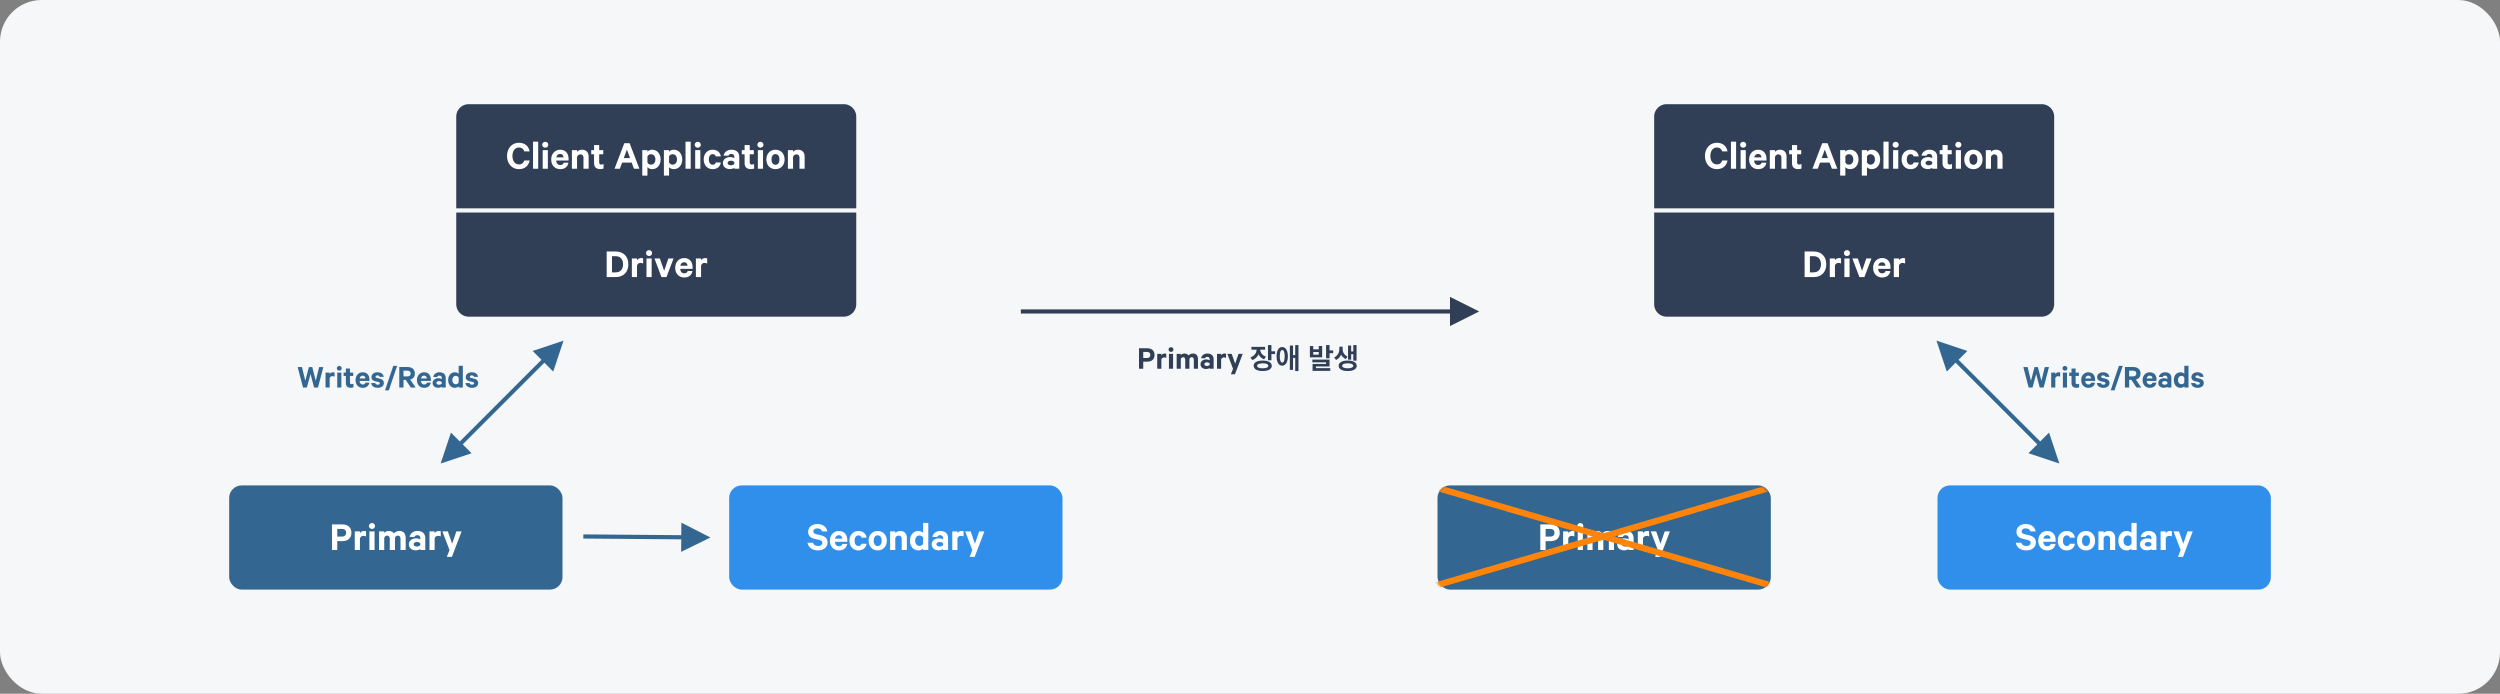<svg width="1200" height="333" xmlns="http://www.w3.org/2000/svg" xmlns:xlink="http://www.w3.org/1999/xlink">
    <rect width="100%" height="100%" fill="#808080" stroke="none"/>
    <defs>
        <rect id="a" x="0" y="0" width="160" height="50" rx="6"/>
        <rect id="c" x="0" y="0" width="160" height="50" rx="6"/>
    </defs>
    <g fill="none" fill-rule="evenodd">
        <rect fill="#F6F7F8" width="1200" height="333" rx="20"/>
        <g fill="#336791" fill-rule="nonzero">
            <path d="m147.312 186 1.728-6.48 1.728 6.48h1.872l2.56-9.824h-2.016l-1.616 6.608-1.696-6.608h-1.6l-1.728 6.608-1.6-6.608h-2.064l2.56 9.824h1.872zm10.928 0v-4.432c.144-.656.688-1.008 1.36-1.008.368 0 .72.08.992.24v-1.984c-.112-.064-.416-.128-.752-.128-.704 0-1.296.352-1.6.864v-.704h-1.984V186h1.984zm4.624-8.08c.624 0 1.168-.464 1.168-1.136 0-.656-.544-1.136-1.168-1.136-.64 0-1.184.48-1.184 1.136 0 .672.544 1.136 1.184 1.136zm.992 8.08v-7.152h-1.984V186h1.984zm4.528.144c.528 0 1.008-.08 1.28-.224v-1.76c-.224.144-.56.24-.864.24-.512 0-.816-.256-.816-.816v-3.136h1.568v-1.6h-1.568v-1.936h-1.968v1.936h-1.088v1.6h1.088v3.392c0 1.584.912 2.304 2.368 2.304zm5.744.016c1.792 0 2.912-.976 3.168-2.496h-1.84c-.16.608-.656.896-1.328.896-.88 0-1.488-.64-1.552-1.712h4.768v-.608c0-2.096-1.152-3.552-3.248-3.552-2 0-3.44 1.584-3.44 3.744 0 2.208 1.392 3.728 3.472 3.728zm1.264-4.512h-2.768c.176-.88.72-1.344 1.488-1.344.816 0 1.264.592 1.28 1.344zm5.936 4.512c1.664 0 2.928-.864 2.928-2.32 0-1.088-.656-1.776-1.904-2.08l-1.472-.336c-.448-.112-.64-.272-.64-.56 0-.448.464-.672.944-.672.656 0 .992.304 1.12.704h1.888c-.24-1.344-1.232-2.208-3.04-2.208-1.6 0-2.848.928-2.848 2.32 0 1.2.768 1.76 1.856 2.016l1.44.32c.496.128.72.288.72.608 0 .464-.4.704-1.008.704-.592 0-1.04-.272-1.2-.784h-1.968c.208 1.456 1.44 2.288 3.184 2.288zm5.328 1.184 3.968-11.744h-1.84l-3.968 11.744h1.84zM193.68 186v-3.664h1.072l2.432 3.664h2.304l-2.592-3.808c1.376-.336 2.24-1.328 2.24-2.896 0-2.016-1.376-3.12-3.44-3.12h-4.048V186h2.032zm1.888-5.344h-1.888v-2.736h1.888c1.024 0 1.552.544 1.552 1.376 0 .816-.528 1.36-1.552 1.36zm8.032 5.504c1.792 0 2.912-.976 3.168-2.496h-1.84c-.16.608-.656.896-1.328.896-.88 0-1.488-.64-1.552-1.712h4.768v-.608c0-2.096-1.152-3.552-3.248-3.552-2 0-3.44 1.584-3.44 3.744 0 2.208 1.392 3.728 3.472 3.728zm1.264-4.512h-2.768c.176-.88.72-1.344 1.488-1.344.816 0 1.264.592 1.28 1.344zm5.44 4.48c.784 0 1.504-.272 1.744-.512V186h1.904v-4.56c0-1.712-1.104-2.752-3.008-2.752-1.632 0-2.8.992-3.008 2.288h1.888c.16-.416.496-.672 1.056-.672.8 0 1.168.496 1.168 1.104v.528c-.288-.208-1.008-.416-1.632-.416-1.552 0-2.768.928-2.768 2.288 0 1.488 1.216 2.32 2.656 2.32zm.448-1.456c-.624 0-1.264-.256-1.264-.88 0-.608.64-.88 1.264-.88.576 0 1.12.24 1.296.624v.512c-.176.384-.72.624-1.296.624zm7.616 1.488c.768 0 1.472-.368 1.792-.752V186h2v-10.4h-2v3.84c-.32-.384-1.024-.752-1.792-.752-2.08 0-3.248 1.696-3.248 3.744s1.168 3.728 3.248 3.728zm.448-1.728c-1.072 0-1.712-.864-1.712-2 0-1.152.64-2.016 1.712-2.016.576 0 1.12.352 1.344.832v2.352c-.224.496-.752.832-1.344.832zm7.776 1.728c1.664 0 2.928-.864 2.928-2.32 0-1.088-.656-1.776-1.904-2.08l-1.472-.336c-.448-.112-.64-.272-.64-.56 0-.448.464-.672.944-.672.656 0 .992.304 1.12.704h1.888c-.24-1.344-1.232-2.208-3.04-2.208-1.6 0-2.848.928-2.848 2.32 0 1.2.768 1.76 1.856 2.016l1.44.32c.496.128.72.288.72.608 0 .464-.4.704-1.008.704-.592 0-1.04-.272-1.2-.784h-1.968c.208 1.456 1.44 2.288 3.184 2.288zM270.5 163.5l-4.95 14.85-4.242-4.244-39.201 39.201 4.242 4.243-14.849 4.95 4.95-14.85 4.242 4.242 39.2-39.2-4.241-4.242z"/>
        </g>
        <path d="M225 50h180a6 6 0 0 1 6 6v44H219V56a6 6 0 0 1 6-6z" fill="#303E56"/>
        <path d="M249.09 81.2c2.9 0 4.68-1.7 5.14-4.18h-2.54c-.42 1.14-1.18 1.9-2.6 1.9-1.96 0-3.12-1.74-3.12-4.06 0-2.34 1.16-4.06 3.12-4.06 1.42 0 2.18.76 2.6 1.88h2.54c-.46-2.46-2.24-4.16-5.14-4.16-3.28 0-5.72 2.58-5.72 6.34s2.44 6.34 5.72 6.34zm9.24-.2V68h-2.48v13h2.48zm3.4-10.1c.78 0 1.46-.58 1.46-1.42 0-.82-.68-1.42-1.46-1.42-.8 0-1.48.6-1.48 1.42 0 .84.68 1.42 1.48 1.42zm1.24 10.1v-8.94h-2.48V81h2.48zm5.94.2c2.24 0 3.64-1.22 3.96-3.12h-2.3c-.2.76-.82 1.12-1.66 1.12-1.1 0-1.86-.8-1.94-2.14h5.96v-.76c0-2.62-1.44-4.44-4.06-4.44-2.5 0-4.3 1.98-4.3 4.68 0 2.76 1.74 4.66 4.34 4.66zm1.58-5.64h-3.46c.22-1.1.9-1.68 1.86-1.68 1.02 0 1.58.74 1.6 1.68zm6.5 5.44v-5.66c.2-.78.86-1.24 1.62-1.24.98 0 1.46.64 1.46 1.58V81h2.48v-5.84c0-1.98-1.14-3.3-3.16-3.3-1.04 0-1.92.46-2.4 1.02v-.82h-2.48V81h2.48zm11.12.18c.66 0 1.26-.1 1.6-.28v-2.2c-.28.18-.7.3-1.08.3-.64 0-1.02-.32-1.02-1.02v-3.92h1.96v-2h-1.96v-2.42h-2.46v2.42h-1.36v2h1.36v4.24c0 1.98 1.14 2.88 2.96 2.88zm9.42-.18 1.08-2.96h4.6l1.1 2.96h2.6l-4.7-12.28h-2.54L294.97 81h2.56zm4.88-5.12h-3l1.5-4.08 1.5 4.08zm8.36 8.42v-4.04c.4.48 1.28.94 2.24.94 2.6 0 4.08-2.14 4.08-4.66s-1.48-4.68-4.08-4.68c-.96 0-1.84.46-2.24.94v-.74h-2.48V84.3h2.48zm1.68-5.26c-.72 0-1.38-.42-1.68-1.04v-2.94c.3-.6.94-1.04 1.68-1.04 1.34 0 2.14 1.08 2.14 2.52 0 1.42-.8 2.5-2.14 2.5zm8.7 5.26v-4.04c.4.48 1.28.94 2.24.94 2.6 0 4.08-2.14 4.08-4.66s-1.48-4.68-4.08-4.68c-.96 0-1.84.46-2.24.94v-.74h-2.48V84.3h2.48zm1.68-5.26c-.72 0-1.38-.42-1.68-1.04v-2.94c.3-.6.94-1.04 1.68-1.04 1.34 0 2.14 1.08 2.14 2.52 0 1.42-.8 2.5-2.14 2.5zm8.7 1.96V68h-2.48v13h2.48zm3.4-10.1c.78 0 1.46-.58 1.46-1.42 0-.82-.68-1.42-1.46-1.42-.8 0-1.48.6-1.48 1.42 0 .84.68 1.42 1.48 1.42zm1.24 10.1v-8.94h-2.48V81h2.48zm5.9.2c2.24 0 3.66-1.3 3.92-3.22h-2.44c-.14.68-.68 1.1-1.48 1.1-1.14 0-1.84-1.04-1.84-2.54 0-1.52.7-2.56 1.84-2.56.8 0 1.34.42 1.48 1.1h2.44c-.26-1.9-1.68-3.22-3.92-3.22-2.54 0-4.3 1.9-4.3 4.68 0 2.76 1.76 4.66 4.3 4.66zm8.22-.04c.98 0 1.88-.34 2.18-.64V81h2.38v-5.7c0-2.14-1.38-3.44-3.76-3.44-2.04 0-3.5 1.24-3.76 2.86h2.36c.2-.52.62-.84 1.32-.84 1 0 1.46.62 1.46 1.38v.66c-.36-.26-1.26-.52-2.04-.52-1.94 0-3.46 1.16-3.46 2.86 0 1.86 1.52 2.9 3.32 2.9zm.56-1.82c-.78 0-1.58-.32-1.58-1.1 0-.76.8-1.1 1.58-1.1.72 0 1.4.3 1.62.78v.64c-.22.48-.9.78-1.62.78zm9.52 1.84c.66 0 1.26-.1 1.6-.28v-2.2c-.28.18-.7.3-1.08.3-.64 0-1.02-.32-1.02-1.02v-3.92h1.96v-2h-1.96v-2.42h-2.46v2.42h-1.36v2h1.36v4.24c0 1.98 1.14 2.88 2.96 2.88zm4.64-10.28c.78 0 1.46-.58 1.46-1.42 0-.82-.68-1.42-1.46-1.42-.8 0-1.48.6-1.48 1.42 0 .84.68 1.42 1.48 1.42zm1.24 10.1v-8.94h-2.48V81h2.48zm5.98.2c2.6 0 4.38-1.92 4.38-4.66 0-2.76-1.78-4.68-4.38-4.68-2.6 0-4.38 1.92-4.38 4.68 0 2.74 1.78 4.66 4.38 4.66zm0-2.1c-1.24 0-1.92-1.08-1.92-2.56 0-1.5.68-2.58 1.92-2.58 1.24 0 1.92 1.08 1.92 2.58 0 1.48-.68 2.56-1.92 2.56zm8.44 1.9v-5.66c.2-.78.86-1.24 1.62-1.24.98 0 1.46.64 1.46 1.58V81h2.48v-5.84c0-1.98-1.14-3.3-3.16-3.3-1.04 0-1.92.46-2.4 1.02v-.82h-2.48V81h2.48z" fill="#FFF" fill-rule="nonzero"/>
        <path d="M225 152h180a6 6 0 0 0 6-6v-44H219v44a6 6 0 0 0 6 6z" fill="#303E56"/>
        <path d="M295.55 133c3.72 0 6.06-2.4 6.06-6.14 0-3.74-2.34-6.14-6.06-6.14h-4.34V133h4.34zm-.1-2.26h-1.7v-7.78h1.7c2.34 0 3.62 1.5 3.62 3.9 0 2.38-1.28 3.88-3.62 3.88zm10.32 2.26v-5.54c.18-.82.86-1.26 1.7-1.26.46 0 .9.1 1.24.3v-2.48c-.14-.08-.52-.16-.94-.16-.88 0-1.62.44-2 1.08v-.88h-2.48V133h2.48zm5.78-10.1c.78 0 1.46-.58 1.46-1.42 0-.82-.68-1.42-1.46-1.42-.8 0-1.48.6-1.48 1.42 0 .84.68 1.42 1.48 1.42zm1.24 10.1v-8.94h-2.48V133h2.48zm7.12 0 3.4-8.94h-2.5l-2.02 5.94-2.06-5.94h-2.6l3.38 8.94h2.4zm8.52.2c2.24 0 3.64-1.22 3.96-3.12h-2.3c-.2.76-.82 1.12-1.66 1.12-1.1 0-1.86-.8-1.94-2.14h5.96v-.76c0-2.62-1.44-4.44-4.06-4.44-2.5 0-4.3 1.98-4.3 4.68 0 2.76 1.74 4.66 4.34 4.66zm1.58-5.64h-3.46c.22-1.1.9-1.68 1.86-1.68 1.02 0 1.58.74 1.6 1.68zm6.5 5.44v-5.54c.18-.82.86-1.26 1.7-1.26.46 0 .9.1 1.24.3v-2.48c-.14-.08-.52-.16-.94-.16-.88 0-1.62.44-2 1.08v-.88h-2.48V133h2.48z" fill="#FFF" fill-rule="nonzero"/>
        <g transform="translate(110 233)" fill-rule="nonzero">
            <rect fill="#336791" width="160" height="50" rx="6"/>
            <path d="M51.89 31v-4.26h2.46c2.6 0 4.32-1.4 4.32-4 0-2.62-1.72-4.02-4.32-4.02h-5V31h2.54zm2.3-6.44h-2.3V20.9h2.3c1.32 0 1.96.74 1.96 1.84 0 1.06-.64 1.82-1.96 1.82zM62.77 31v-5.54c.18-.82.86-1.26 1.7-1.26.46 0 .9.1 1.24.3v-2.48c-.14-.08-.52-.16-.94-.16-.88 0-1.62.44-2 1.08v-.88h-2.48V31h2.48zm5.78-10.1c.78 0 1.46-.58 1.46-1.42 0-.82-.68-1.42-1.46-1.42-.8 0-1.48.6-1.48 1.42 0 .84.68 1.42 1.48 1.42zM69.79 31v-8.94h-2.48V31h2.48zm4.64 0v-5.76c.16-.76.76-1.16 1.4-1.16.86 0 1.26.64 1.26 1.6V31h2.5v-5.76c.16-.76.74-1.16 1.38-1.16.86 0 1.28.64 1.28 1.6V31h2.48v-5.84c0-2.02-1.1-3.3-2.94-3.3-1.26 0-2.12.5-2.7 1.14-.5-.66-1.34-1.14-2.4-1.14-1 0-1.82.38-2.26.94v-.74h-2.48V31h2.48zm15.14.16c.98 0 1.88-.34 2.18-.64V31h2.38v-5.7c0-2.14-1.38-3.44-3.76-3.44-2.04 0-3.5 1.24-3.76 2.86h2.36c.2-.52.62-.84 1.32-.84 1 0 1.46.62 1.46 1.38v.66c-.36-.26-1.26-.52-2.04-.52-1.94 0-3.46 1.16-3.46 2.86 0 1.86 1.52 2.9 3.32 2.9zm.56-1.82c-.78 0-1.58-.32-1.58-1.1 0-.76.8-1.1 1.58-1.1.72 0 1.4.3 1.62.78v.64c-.22.48-.9.78-1.62.78zm8.5 1.66v-5.54c.18-.82.86-1.26 1.7-1.26.46 0 .9.1 1.24.3v-2.48c-.14-.08-.52-.16-.94-.16-.88 0-1.62.44-2 1.08v-.88h-2.48V31h2.48zm8.28 3.3 4.66-12.24h-2.5L107.03 28l-2.06-5.94h-2.62l3.42 8.98-1.3 3.26h2.44z" fill="#FFF"/>
        </g>
        <g fill="#336791" fill-rule="nonzero">
            <path d="M327.058 250.885 341 258l-14.057 6.885.049-6-47-.385.016-2 47 .386z"/>
        </g>
        <g transform="translate(350 233)" fill-rule="nonzero">
            <rect fill="#2F8FEA" width="160" height="50" rx="6"/>
            <path d="M42.67 31.2c2.6 0 4.56-1.44 4.56-3.82 0-1.86-1.22-3-3.22-3.46l-2.24-.52c-.92-.22-1.38-.64-1.38-1.34 0-.88.78-1.44 1.94-1.44 1.28 0 1.98.64 2.26 1.46h2.54c-.4-2.08-2.02-3.56-4.82-3.56-2.58 0-4.42 1.56-4.42 3.78 0 2.02 1.36 2.96 3.12 3.36l2.2.5c1.06.24 1.5.64 1.5 1.38 0 .98-.82 1.54-2.06 1.54-1.2 0-2.1-.5-2.44-1.58h-2.64c.42 2.34 2.36 3.7 5.1 3.7zm10.02 0c2.24 0 3.64-1.22 3.96-3.12h-2.3c-.2.76-.82 1.12-1.66 1.12-1.1 0-1.86-.8-1.94-2.14h5.96v-.76c0-2.62-1.44-4.44-4.06-4.44-2.5 0-4.3 1.98-4.3 4.68 0 2.76 1.74 4.66 4.34 4.66zm1.58-5.64h-3.46c.22-1.1.9-1.68 1.86-1.68 1.02 0 1.58.74 1.6 1.68zm7.76 5.64c2.24 0 3.66-1.3 3.92-3.22h-2.44c-.14.68-.68 1.1-1.48 1.1-1.14 0-1.84-1.04-1.84-2.54 0-1.52.7-2.56 1.84-2.56.8 0 1.34.42 1.48 1.1h2.44c-.26-1.9-1.68-3.22-3.92-3.22-2.54 0-4.3 1.9-4.3 4.68 0 2.76 1.76 4.66 4.3 4.66zm9.26 0c2.6 0 4.38-1.92 4.38-4.66 0-2.76-1.78-4.68-4.38-4.68-2.6 0-4.38 1.92-4.38 4.68 0 2.74 1.78 4.66 4.38 4.66zm0-2.1c-1.24 0-1.92-1.08-1.92-2.56 0-1.5.68-2.58 1.92-2.58 1.24 0 1.92 1.08 1.92 2.58 0 1.48-.68 2.56-1.92 2.56zm8.44 1.9v-5.66c.2-.78.86-1.24 1.62-1.24.98 0 1.46.64 1.46 1.58V31h2.48v-5.84c0-1.98-1.14-3.3-3.16-3.3-1.04 0-1.92.46-2.4 1.02v-.82h-2.48V31h2.48zm11.12.2c.96 0 1.84-.46 2.24-.94V31h2.5V18h-2.5v4.8c-.4-.48-1.28-.94-2.24-.94-2.6 0-4.06 2.12-4.06 4.68 0 2.56 1.46 4.66 4.06 4.66zm.56-2.16c-1.34 0-2.14-1.08-2.14-2.5 0-1.44.8-2.52 2.14-2.52.72 0 1.4.44 1.68 1.04V28c-.28.62-.94 1.04-1.68 1.04zm9.1 2.12c.98 0 1.88-.34 2.18-.64V31h2.38v-5.7c0-2.14-1.38-3.44-3.76-3.44-2.04 0-3.5 1.24-3.76 2.86h2.36c.2-.52.62-.84 1.32-.84 1 0 1.46.62 1.46 1.38v.66c-.36-.26-1.26-.52-2.04-.52-1.94 0-3.46 1.16-3.46 2.86 0 1.86 1.52 2.9 3.32 2.9zm.56-1.82c-.78 0-1.58-.32-1.58-1.1 0-.76.8-1.1 1.58-1.1.72 0 1.4.3 1.62.78v.64c-.22.48-.9.78-1.62.78zm8.5 1.66v-5.54c.18-.82.86-1.26 1.7-1.26.46 0 .9.1 1.24.3v-2.48c-.14-.08-.52-.16-.94-.16-.88 0-1.62.44-2 1.08v-.88h-2.48V31h2.48zm8.28 3.3 4.66-12.24h-2.5L117.97 28l-2.06-5.94h-2.62l3.42 8.98-1.3 3.26h2.44z" fill="#FFF"/>
        </g>
        <g>
            <g fill="#336791" fill-rule="nonzero">
                <path d="m929.5 163.5 14.85 4.95-4.244 4.242 39.201 39.201 4.243-4.242 4.95 14.849-14.85-4.95 4.243-4.243-39.201-39.201-4.242 4.243zM975.624 186l1.728-6.48 1.728 6.48h1.872l2.56-9.824h-2.016l-1.616 6.608-1.696-6.608h-1.6l-1.728 6.608-1.6-6.608h-2.064l2.56 9.824h1.872zm10.928 0v-4.432c.144-.656.688-1.008 1.36-1.008.368 0 .72.08.992.24v-1.984c-.112-.064-.416-.128-.752-.128-.704 0-1.296.352-1.6.864v-.704h-1.984V186h1.984zm4.624-8.08c.624 0 1.168-.464 1.168-1.136 0-.656-.544-1.136-1.168-1.136-.64 0-1.184.48-1.184 1.136 0 .672.544 1.136 1.184 1.136zm.992 8.08v-7.152h-1.984V186h1.984zm4.528.144c.528 0 1.008-.08 1.28-.224v-1.76c-.224.144-.56.24-.864.24-.512 0-.816-.256-.816-.816v-3.136h1.568v-1.6h-1.568v-1.936h-1.968v1.936h-1.088v1.6h1.088v3.392c0 1.584.912 2.304 2.368 2.304zm5.744.016c1.792 0 2.912-.976 3.168-2.496h-1.84c-.16.608-.656.896-1.328.896-.88 0-1.488-.64-1.552-1.712h4.768v-.608c0-2.096-1.152-3.552-3.248-3.552-2 0-3.44 1.584-3.44 3.744 0 2.208 1.392 3.728 3.472 3.728zm1.264-4.512h-2.768c.176-.88.72-1.344 1.488-1.344.816 0 1.264.592 1.28 1.344zm5.936 4.512c1.664 0 2.928-.864 2.928-2.32 0-1.088-.656-1.776-1.904-2.08l-1.472-.336c-.448-.112-.64-.272-.64-.56 0-.448.464-.672.944-.672.656 0 .992.304 1.12.704h1.888c-.24-1.344-1.232-2.208-3.04-2.208-1.6 0-2.848.928-2.848 2.32 0 1.2.768 1.76 1.856 2.016l1.44.32c.496.128.72.288.72.608 0 .464-.4.704-1.008.704-.592 0-1.04-.272-1.2-.784h-1.968c.208 1.456 1.44 2.288 3.184 2.288zm5.328 1.184 3.968-11.744h-1.84l-3.968 11.744h1.84zm7.024-1.344v-3.664h1.072l2.432 3.664h2.304l-2.592-3.808c1.376-.336 2.24-1.328 2.24-2.896 0-2.016-1.376-3.12-3.44-3.12h-4.048V186h2.032zm1.888-5.344h-1.888v-2.736h1.888c1.024 0 1.552.544 1.552 1.376 0 .816-.528 1.36-1.552 1.36zm8.032 5.504c1.792 0 2.912-.976 3.168-2.496h-1.84c-.16.608-.656.896-1.328.896-.88 0-1.488-.64-1.552-1.712h4.768v-.608c0-2.096-1.152-3.552-3.248-3.552-2 0-3.44 1.584-3.44 3.744 0 2.208 1.392 3.728 3.472 3.728zm1.264-4.512h-2.768c.176-.88.72-1.344 1.488-1.344.816 0 1.264.592 1.28 1.344zm5.44 4.48c.784 0 1.504-.272 1.744-.512V186h1.904v-4.56c0-1.712-1.104-2.752-3.008-2.752-1.632 0-2.8.992-3.008 2.288h1.888c.16-.416.496-.672 1.056-.672.8 0 1.168.496 1.168 1.104v.528c-.288-.208-1.008-.416-1.632-.416-1.552 0-2.768.928-2.768 2.288 0 1.488 1.216 2.32 2.656 2.32zm.448-1.456c-.624 0-1.264-.256-1.264-.88 0-.608.64-.88 1.264-.88.576 0 1.12.24 1.296.624v.512c-.176.384-.72.624-1.296.624zm7.616 1.488c.768 0 1.472-.368 1.792-.752V186h2v-10.4h-2v3.84c-.32-.384-1.024-.752-1.792-.752-2.08 0-3.248 1.696-3.248 3.744s1.168 3.728 3.248 3.728zm.448-1.728c-1.072 0-1.712-.864-1.712-2 0-1.152.64-2.016 1.712-2.016.576 0 1.12.352 1.344.832v2.352c-.224.496-.752.832-1.344.832zm7.776 1.728c1.664 0 2.928-.864 2.928-2.32 0-1.088-.656-1.776-1.904-2.08l-1.472-.336c-.448-.112-.64-.272-.64-.56 0-.448.464-.672.944-.672.656 0 .992.304 1.12.704h1.888c-.24-1.344-1.232-2.208-3.04-2.208-1.6 0-2.848.928-2.848 2.32 0 1.2.768 1.76 1.856 2.016l1.44.32c.496.128.72.288.72.608 0 .464-.4.704-1.008.704-.592 0-1.04-.272-1.2-.784h-1.968c.208 1.456 1.44 2.288 3.184 2.288z"/>
            </g>
            <path d="M800 50h180a6 6 0 0 1 6 6v44H794V56a6 6 0 0 1 6-6z" fill="#303E56"/>
            <path d="M824.09 81.2c2.9 0 4.68-1.7 5.14-4.18h-2.54c-.42 1.14-1.18 1.9-2.6 1.9-1.96 0-3.12-1.74-3.12-4.06 0-2.34 1.16-4.06 3.12-4.06 1.42 0 2.18.76 2.6 1.88h2.54c-.46-2.46-2.24-4.16-5.14-4.16-3.28 0-5.72 2.58-5.72 6.34s2.44 6.34 5.72 6.34zm9.24-.2V68h-2.48v13h2.48zm3.4-10.1c.78 0 1.46-.58 1.46-1.42 0-.82-.68-1.42-1.46-1.42-.8 0-1.48.6-1.48 1.42 0 .84.68 1.42 1.48 1.42zm1.24 10.1v-8.94h-2.48V81h2.48zm5.94.2c2.24 0 3.64-1.22 3.96-3.12h-2.3c-.2.76-.82 1.12-1.66 1.12-1.1 0-1.86-.8-1.94-2.14h5.96v-.76c0-2.62-1.44-4.44-4.06-4.44-2.5 0-4.3 1.98-4.3 4.68 0 2.76 1.74 4.66 4.34 4.66zm1.58-5.64h-3.46c.22-1.1.9-1.68 1.86-1.68 1.02 0 1.58.74 1.6 1.68zm6.5 5.44v-5.66c.2-.78.86-1.24 1.62-1.24.98 0 1.46.64 1.46 1.58V81h2.48v-5.84c0-1.98-1.14-3.3-3.16-3.3-1.04 0-1.92.46-2.4 1.02v-.82h-2.48V81h2.48zm11.12.18c.66 0 1.26-.1 1.6-.28v-2.2c-.28.18-.7.3-1.08.3-.64 0-1.02-.32-1.02-1.02v-3.92h1.96v-2h-1.96v-2.42h-2.46v2.42h-1.36v2h1.36v4.24c0 1.98 1.14 2.88 2.96 2.88zm9.42-.18 1.08-2.96h4.6l1.1 2.96h2.6l-4.7-12.28h-2.54L869.97 81h2.56zm4.88-5.12h-3l1.5-4.08 1.5 4.08zm8.36 8.42v-4.04c.4.48 1.28.94 2.24.94 2.6 0 4.08-2.14 4.08-4.66s-1.48-4.68-4.08-4.68c-.96 0-1.84.46-2.24.94v-.74h-2.48V84.3h2.48zm1.68-5.26c-.72 0-1.38-.42-1.68-1.04v-2.94c.3-.6.94-1.04 1.68-1.04 1.34 0 2.14 1.08 2.14 2.52 0 1.42-.8 2.5-2.14 2.5zm8.7 5.26v-4.04c.4.48 1.28.94 2.24.94 2.6 0 4.08-2.14 4.08-4.66s-1.48-4.68-4.08-4.68c-.96 0-1.84.46-2.24.94v-.74h-2.48V84.3h2.48zm1.68-5.26c-.72 0-1.38-.42-1.68-1.04v-2.94c.3-.6.94-1.04 1.68-1.04 1.34 0 2.14 1.08 2.14 2.52 0 1.42-.8 2.5-2.14 2.5zm8.7 1.96V68h-2.48v13h2.48zm3.4-10.1c.78 0 1.46-.58 1.46-1.42 0-.82-.68-1.42-1.46-1.42-.8 0-1.48.6-1.48 1.42 0 .84.68 1.42 1.48 1.42zm1.24 10.1v-8.94h-2.48V81h2.48zm5.9.2c2.24 0 3.66-1.3 3.92-3.22h-2.44c-.14.68-.68 1.1-1.48 1.1-1.14 0-1.84-1.04-1.84-2.54 0-1.52.7-2.56 1.84-2.56.8 0 1.34.42 1.48 1.1h2.44c-.26-1.9-1.68-3.22-3.92-3.22-2.54 0-4.3 1.9-4.3 4.68 0 2.76 1.76 4.66 4.3 4.66zm8.22-.04c.98 0 1.88-.34 2.18-.64V81h2.38v-5.7c0-2.14-1.38-3.44-3.76-3.44-2.04 0-3.5 1.24-3.76 2.86h2.36c.2-.52.62-.84 1.32-.84 1 0 1.46.62 1.46 1.38v.66c-.36-.26-1.26-.52-2.04-.52-1.94 0-3.46 1.16-3.46 2.86 0 1.86 1.52 2.9 3.32 2.9zm.56-1.82c-.78 0-1.58-.32-1.58-1.1 0-.76.8-1.1 1.58-1.1.72 0 1.4.3 1.62.78v.64c-.22.48-.9.78-1.62.78zm9.52 1.84c.66 0 1.26-.1 1.6-.28v-2.2c-.28.18-.7.3-1.08.3-.64 0-1.02-.32-1.02-1.02v-3.92h1.96v-2h-1.96v-2.42h-2.46v2.42h-1.36v2h1.36v4.24c0 1.98 1.14 2.88 2.96 2.88zm4.64-10.28c.78 0 1.46-.58 1.46-1.42 0-.82-.68-1.42-1.46-1.42-.8 0-1.48.6-1.48 1.42 0 .84.68 1.42 1.48 1.42zm1.24 10.1v-8.94h-2.48V81h2.48zm5.98.2c2.6 0 4.38-1.92 4.38-4.66 0-2.76-1.78-4.68-4.38-4.68-2.6 0-4.38 1.92-4.38 4.68 0 2.74 1.78 4.66 4.38 4.66zm0-2.1c-1.24 0-1.92-1.08-1.92-2.56 0-1.5.68-2.58 1.92-2.58 1.24 0 1.92 1.08 1.92 2.58 0 1.48-.68 2.56-1.92 2.56zm8.44 1.9v-5.66c.2-.78.86-1.24 1.62-1.24.98 0 1.46.64 1.46 1.58V81h2.48v-5.84c0-1.98-1.14-3.3-3.16-3.3-1.04 0-1.92.46-2.4 1.02v-.82h-2.48V81h2.48z" fill="#FFF" fill-rule="nonzero"/>
            <path d="M800 152h180a6 6 0 0 0 6-6v-44H794v44a6 6 0 0 0 6 6z" fill="#303E56"/>
            <path d="M870.55 133c3.72 0 6.06-2.4 6.06-6.14 0-3.74-2.34-6.14-6.06-6.14h-4.34V133h4.34zm-.1-2.26h-1.7v-7.78h1.7c2.34 0 3.62 1.5 3.62 3.9 0 2.38-1.28 3.88-3.62 3.88zm10.32 2.26v-5.54c.18-.82.86-1.26 1.7-1.26.46 0 .9.1 1.24.3v-2.48c-.14-.08-.52-.16-.94-.16-.88 0-1.62.44-2 1.08v-.88h-2.48V133h2.48zm5.78-10.1c.78 0 1.46-.58 1.46-1.42 0-.82-.68-1.42-1.46-1.42-.8 0-1.48.6-1.48 1.42 0 .84.68 1.42 1.48 1.42zm1.24 10.1v-8.94h-2.48V133h2.48zm7.12 0 3.4-8.94h-2.5l-2.02 5.94-2.06-5.94h-2.6l3.38 8.94h2.4zm8.52.2c2.24 0 3.64-1.22 3.96-3.12h-2.3c-.2.76-.82 1.12-1.66 1.12-1.1 0-1.86-.8-1.94-2.14h5.96v-.76c0-2.62-1.44-4.44-4.06-4.44-2.5 0-4.3 1.98-4.3 4.68 0 2.76 1.74 4.66 4.34 4.66zm1.58-5.64h-3.46c.22-1.1.9-1.68 1.86-1.68 1.02 0 1.58.74 1.6 1.68zm6.5 5.44v-5.54c.18-.82.86-1.26 1.7-1.26.46 0 .9.1 1.24.3v-2.48c-.14-.08-.52-.16-.94-.16-.88 0-1.62.44-2 1.08v-.88h-2.48V133h2.48z" fill="#FFF" fill-rule="nonzero"/>
            <g transform="translate(690 233)">
                <mask id="b" fill="#fff">
                    <use xlink:href="#a"/>
                </mask>
                <use fill="#336791" fill-rule="nonzero" xlink:href="#a"/>
                <path d="M51.89 31v-4.26h2.46c2.6 0 4.32-1.4 4.32-4 0-2.62-1.72-4.02-4.32-4.02h-5V31h2.54zm2.3-6.44h-2.3V20.9h2.3c1.32 0 1.96.74 1.96 1.84 0 1.06-.64 1.82-1.96 1.82zM62.77 31v-5.54c.18-.82.86-1.26 1.7-1.26.46 0 .9.1 1.24.3v-2.48c-.14-.08-.52-.16-.94-.16-.88 0-1.62.44-2 1.08v-.88h-2.48V31h2.48zm5.78-10.1c.78 0 1.46-.58 1.46-1.42 0-.82-.68-1.42-1.46-1.42-.8 0-1.48.6-1.48 1.42 0 .84.68 1.42 1.48 1.42zM69.79 31v-8.94h-2.48V31h2.48zm4.64 0v-5.76c.16-.76.76-1.16 1.4-1.16.86 0 1.26.64 1.26 1.6V31h2.5v-5.76c.16-.76.74-1.16 1.38-1.16.86 0 1.28.64 1.28 1.6V31h2.48v-5.84c0-2.02-1.1-3.3-2.94-3.3-1.26 0-2.12.5-2.7 1.14-.5-.66-1.34-1.14-2.4-1.14-1 0-1.82.38-2.26.94v-.74h-2.48V31h2.48zm15.14.16c.98 0 1.88-.34 2.18-.64V31h2.38v-5.7c0-2.14-1.38-3.44-3.76-3.44-2.04 0-3.5 1.24-3.76 2.86h2.36c.2-.52.62-.84 1.32-.84 1 0 1.46.62 1.46 1.38v.66c-.36-.26-1.26-.52-2.04-.52-1.94 0-3.46 1.16-3.46 2.86 0 1.86 1.52 2.9 3.32 2.9zm.56-1.82c-.78 0-1.58-.32-1.58-1.1 0-.76.8-1.1 1.58-1.1.72 0 1.4.3 1.62.78v.64c-.22.48-.9.78-1.62.78zm8.5 1.66v-5.54c.18-.82.86-1.26 1.7-1.26.46 0 .9.1 1.24.3v-2.48c-.14-.08-.52-.16-.94-.16-.88 0-1.62.44-2 1.08v-.88h-2.48V31h2.48zm8.28 3.3 4.66-12.24h-2.5L107.03 28l-2.06-5.94h-2.62l3.42 8.98-1.3 3.26h2.44z" fill="#FFF" fill-rule="nonzero" mask="url(#b)"/>
                <mask id="d" fill="#fff">
                    <use xlink:href="#c"/>
                </mask>
                <path fill="#FF8409" fill-rule="nonzero" mask="url(#d)" d="m-3.746-1.44 167.5 49-.842 2.88-167.5-49z"/>
                <path fill="#FF8409" fill-rule="nonzero" mask="url(#d)" transform="matrix(-1 0 0 1 159.167 0)" d="m-3.746-1.44 167.5 49-.842 2.88-167.5-49z"/>
            </g>
            <g transform="translate(930 233)" fill-rule="nonzero">
                <rect fill="#2F8FEA" width="160" height="50" rx="6"/>
                <path d="M42.67 31.2c2.6 0 4.56-1.44 4.56-3.82 0-1.86-1.22-3-3.22-3.46l-2.24-.52c-.92-.22-1.38-.64-1.38-1.34 0-.88.78-1.44 1.94-1.44 1.28 0 1.98.64 2.26 1.46h2.54c-.4-2.08-2.02-3.56-4.82-3.56-2.58 0-4.42 1.56-4.42 3.78 0 2.02 1.36 2.96 3.12 3.36l2.2.5c1.06.24 1.5.64 1.5 1.38 0 .98-.82 1.54-2.06 1.54-1.2 0-2.1-.5-2.44-1.58h-2.64c.42 2.34 2.36 3.7 5.1 3.7zm10.02 0c2.24 0 3.64-1.22 3.96-3.12h-2.3c-.2.76-.82 1.12-1.66 1.12-1.1 0-1.86-.8-1.94-2.14h5.96v-.76c0-2.62-1.44-4.44-4.06-4.44-2.5 0-4.3 1.98-4.3 4.68 0 2.76 1.74 4.66 4.34 4.66zm1.58-5.64h-3.46c.22-1.1.9-1.68 1.86-1.68 1.02 0 1.58.74 1.6 1.68zm7.76 5.64c2.24 0 3.66-1.3 3.92-3.22h-2.44c-.14.68-.68 1.1-1.48 1.1-1.14 0-1.84-1.04-1.84-2.54 0-1.52.7-2.56 1.84-2.56.8 0 1.34.42 1.48 1.1h2.44c-.26-1.9-1.68-3.22-3.92-3.22-2.54 0-4.3 1.9-4.3 4.68 0 2.76 1.76 4.66 4.3 4.66zm9.26 0c2.6 0 4.38-1.92 4.38-4.66 0-2.76-1.78-4.68-4.38-4.68-2.6 0-4.38 1.92-4.38 4.68 0 2.74 1.78 4.66 4.38 4.66zm0-2.1c-1.24 0-1.92-1.08-1.92-2.56 0-1.5.68-2.58 1.92-2.58 1.24 0 1.92 1.08 1.92 2.58 0 1.48-.68 2.56-1.92 2.56zm8.44 1.9v-5.66c.2-.78.86-1.24 1.62-1.24.98 0 1.46.64 1.46 1.58V31h2.48v-5.84c0-1.98-1.14-3.3-3.16-3.3-1.04 0-1.92.46-2.4 1.02v-.82h-2.48V31h2.48zm11.12.2c.96 0 1.84-.46 2.24-.94V31h2.5V18h-2.5v4.8c-.4-.48-1.28-.94-2.24-.94-2.6 0-4.06 2.12-4.06 4.68 0 2.56 1.46 4.66 4.06 4.66zm.56-2.16c-1.34 0-2.14-1.08-2.14-2.5 0-1.44.8-2.52 2.14-2.52.72 0 1.4.44 1.68 1.04V28c-.28.62-.94 1.04-1.68 1.04zm9.1 2.12c.98 0 1.88-.34 2.18-.64V31h2.38v-5.7c0-2.14-1.38-3.44-3.76-3.44-2.04 0-3.5 1.24-3.76 2.86h2.36c.2-.52.62-.84 1.32-.84 1 0 1.46.62 1.46 1.38v.66c-.36-.26-1.26-.52-2.04-.52-1.94 0-3.46 1.16-3.46 2.86 0 1.86 1.52 2.9 3.32 2.9zm.56-1.82c-.78 0-1.58-.32-1.58-1.1 0-.76.8-1.1 1.58-1.1.72 0 1.4.3 1.62.78v.64c-.22.48-.9.78-1.62.78zm8.5 1.66v-5.54c.18-.82.86-1.26 1.7-1.26.46 0 .9.1 1.24.3v-2.48c-.14-.08-.52-.16-.94-.16-.88 0-1.62.44-2 1.08v-.88h-2.48V31h2.48zm8.28 3.3 4.66-12.24h-2.5L117.97 28l-2.06-5.94h-2.62l3.42 8.98-1.3 3.26h2.44z" fill="#FFF"/>
            </g>
        </g>
        <g fill="#303E56" fill-rule="nonzero">
            <path d="M548.755 177v-3.408h1.968c2.08 0 3.456-1.12 3.456-3.2 0-2.096-1.376-3.216-3.456-3.216h-4V177h2.032zm1.84-5.152h-1.84v-2.928h1.84c1.056 0 1.568.592 1.568 1.472 0 .848-.512 1.456-1.568 1.456zm6.864 5.152v-4.432c.144-.656.688-1.008 1.36-1.008.368 0 .72.08.992.24v-1.984c-.112-.064-.416-.128-.752-.128-.704 0-1.296.352-1.6.864v-.704h-1.984V177h1.984zm4.624-8.08c.624 0 1.168-.464 1.168-1.136 0-.656-.544-1.136-1.168-1.136-.64 0-1.184.48-1.184 1.136 0 .672.544 1.136 1.184 1.136zm.992 8.08v-7.152h-1.984V177h1.984zm3.712 0v-4.608c.128-.608.608-.928 1.12-.928.688 0 1.008.512 1.008 1.28V177h2v-4.608c.128-.608.592-.928 1.104-.928.688 0 1.024.512 1.024 1.28V177h1.984v-4.672c0-1.616-.88-2.64-2.352-2.64-1.008 0-1.696.4-2.16.912-.4-.528-1.072-.912-1.92-.912-.8 0-1.456.304-1.808.752v-.592h-1.984V177h1.984zm12.112.128c.784 0 1.504-.272 1.744-.512V177h1.904v-4.56c0-1.712-1.104-2.752-3.008-2.752-1.632 0-2.8.992-3.008 2.288h1.888c.16-.416.496-.672 1.056-.672.8 0 1.168.496 1.168 1.104v.528c-.288-.208-1.008-.416-1.632-.416-1.552 0-2.768.928-2.768 2.288 0 1.488 1.216 2.32 2.656 2.32zm.448-1.456c-.624 0-1.264-.256-1.264-.88 0-.608.64-.88 1.264-.88.576 0 1.12.24 1.296.624v.512c-.176.384-.72.624-1.296.624zm6.8 1.328v-4.432c.144-.656.688-1.008 1.36-1.008.368 0 .72.08.992.24v-1.984c-.112-.064-.416-.128-.752-.128-.704 0-1.296.352-1.6.864v-.704h-1.984V177h1.984zm6.624 2.64 3.728-9.792h-2l-1.632 4.752-1.648-4.752h-2.096l2.736 7.184-1.04 2.608h1.952zm17.506-6.714v-2.968h1.778v-1.344h-1.778v-2.982h-1.652v7.294h1.652zm-9.128-.084c1.204-.42 2.52-1.582 2.898-2.8.546 1.148 1.736 2.086 2.702 2.45l.896-1.288c-1.372-.448-2.618-1.61-2.758-3.36h2.366V166.5h-6.566v1.344h2.492c-.098 1.764-1.26 3.094-2.996 3.724l.966 1.274zm4.942 5.25c2.758 0 4.354-.966 4.354-2.506 0-1.554-1.596-2.506-4.354-2.506s-4.34.952-4.34 2.506c0 1.54 1.582 2.506 4.34 2.506zm0-1.302c-1.708 0-2.688-.448-2.688-1.204s.98-1.19 2.688-1.19c1.736 0 2.702.434 2.702 1.19s-.966 1.204-2.702 1.204zm17.164 1.316v-12.474h-1.554v4.83h-1.05v-4.606h-1.526v11.676h1.526v-5.754h1.05v6.328h1.554zm-7.812-2.59c1.946 0 2.73-2.198 2.73-4.48 0-2.282-.784-4.466-2.73-4.466-1.918 0-2.688 2.184-2.688 4.452 0 2.296.77 4.494 2.688 4.494zm.014-1.456c-.812 0-1.162-1.358-1.162-3.024s.35-3.038 1.162-3.038c.84 0 1.19 1.372 1.19 3.038 0 1.666-.35 3.024-1.19 3.024zm22.722-2.1v-2.422h1.75v-1.344h-1.75v-2.562h-1.666v6.328h1.666zm-3.542-.448v-5.432h-1.638v1.596h-2.646v-1.568h-1.61v5.404h5.894zm-1.638-1.274h-2.646v-1.274h2.646v1.274zm5.53 7.77v-1.316h-6.874v-.784h6.524v-3.304h-8.246v1.302h6.58v.798h-6.482v3.304h8.498zm12.614-4.886v-7.49h-1.554v3.08h-1.022v-2.856h-1.512v6.776h1.512v-2.604h1.022v3.094h1.554zm-9.828-.336c1.078-.49 2.058-1.596 2.408-2.562.322.798 1.428 1.806 2.254 2.17l.826-1.232c-1.288-.602-2.338-1.82-2.338-3.556v-1.19h-1.582v1.232c0 1.764-.952 3.136-2.464 3.976l.896 1.162zm5.572 5.32c2.716 0 4.354-.994 4.354-2.52 0-1.54-1.638-2.52-4.354-2.52-2.702 0-4.34.98-4.34 2.52 0 1.526 1.638 2.52 4.34 2.52zm0-1.316c-1.624 0-2.646-.448-2.646-1.204 0-.742 1.022-1.204 2.646-1.204 1.652 0 2.688.462 2.688 1.204 0 .756-1.036 1.204-2.688 1.204zM696 142.5l14 7-14 7v-6H490v-2h206z"/>
        </g>
    </g>
</svg>
